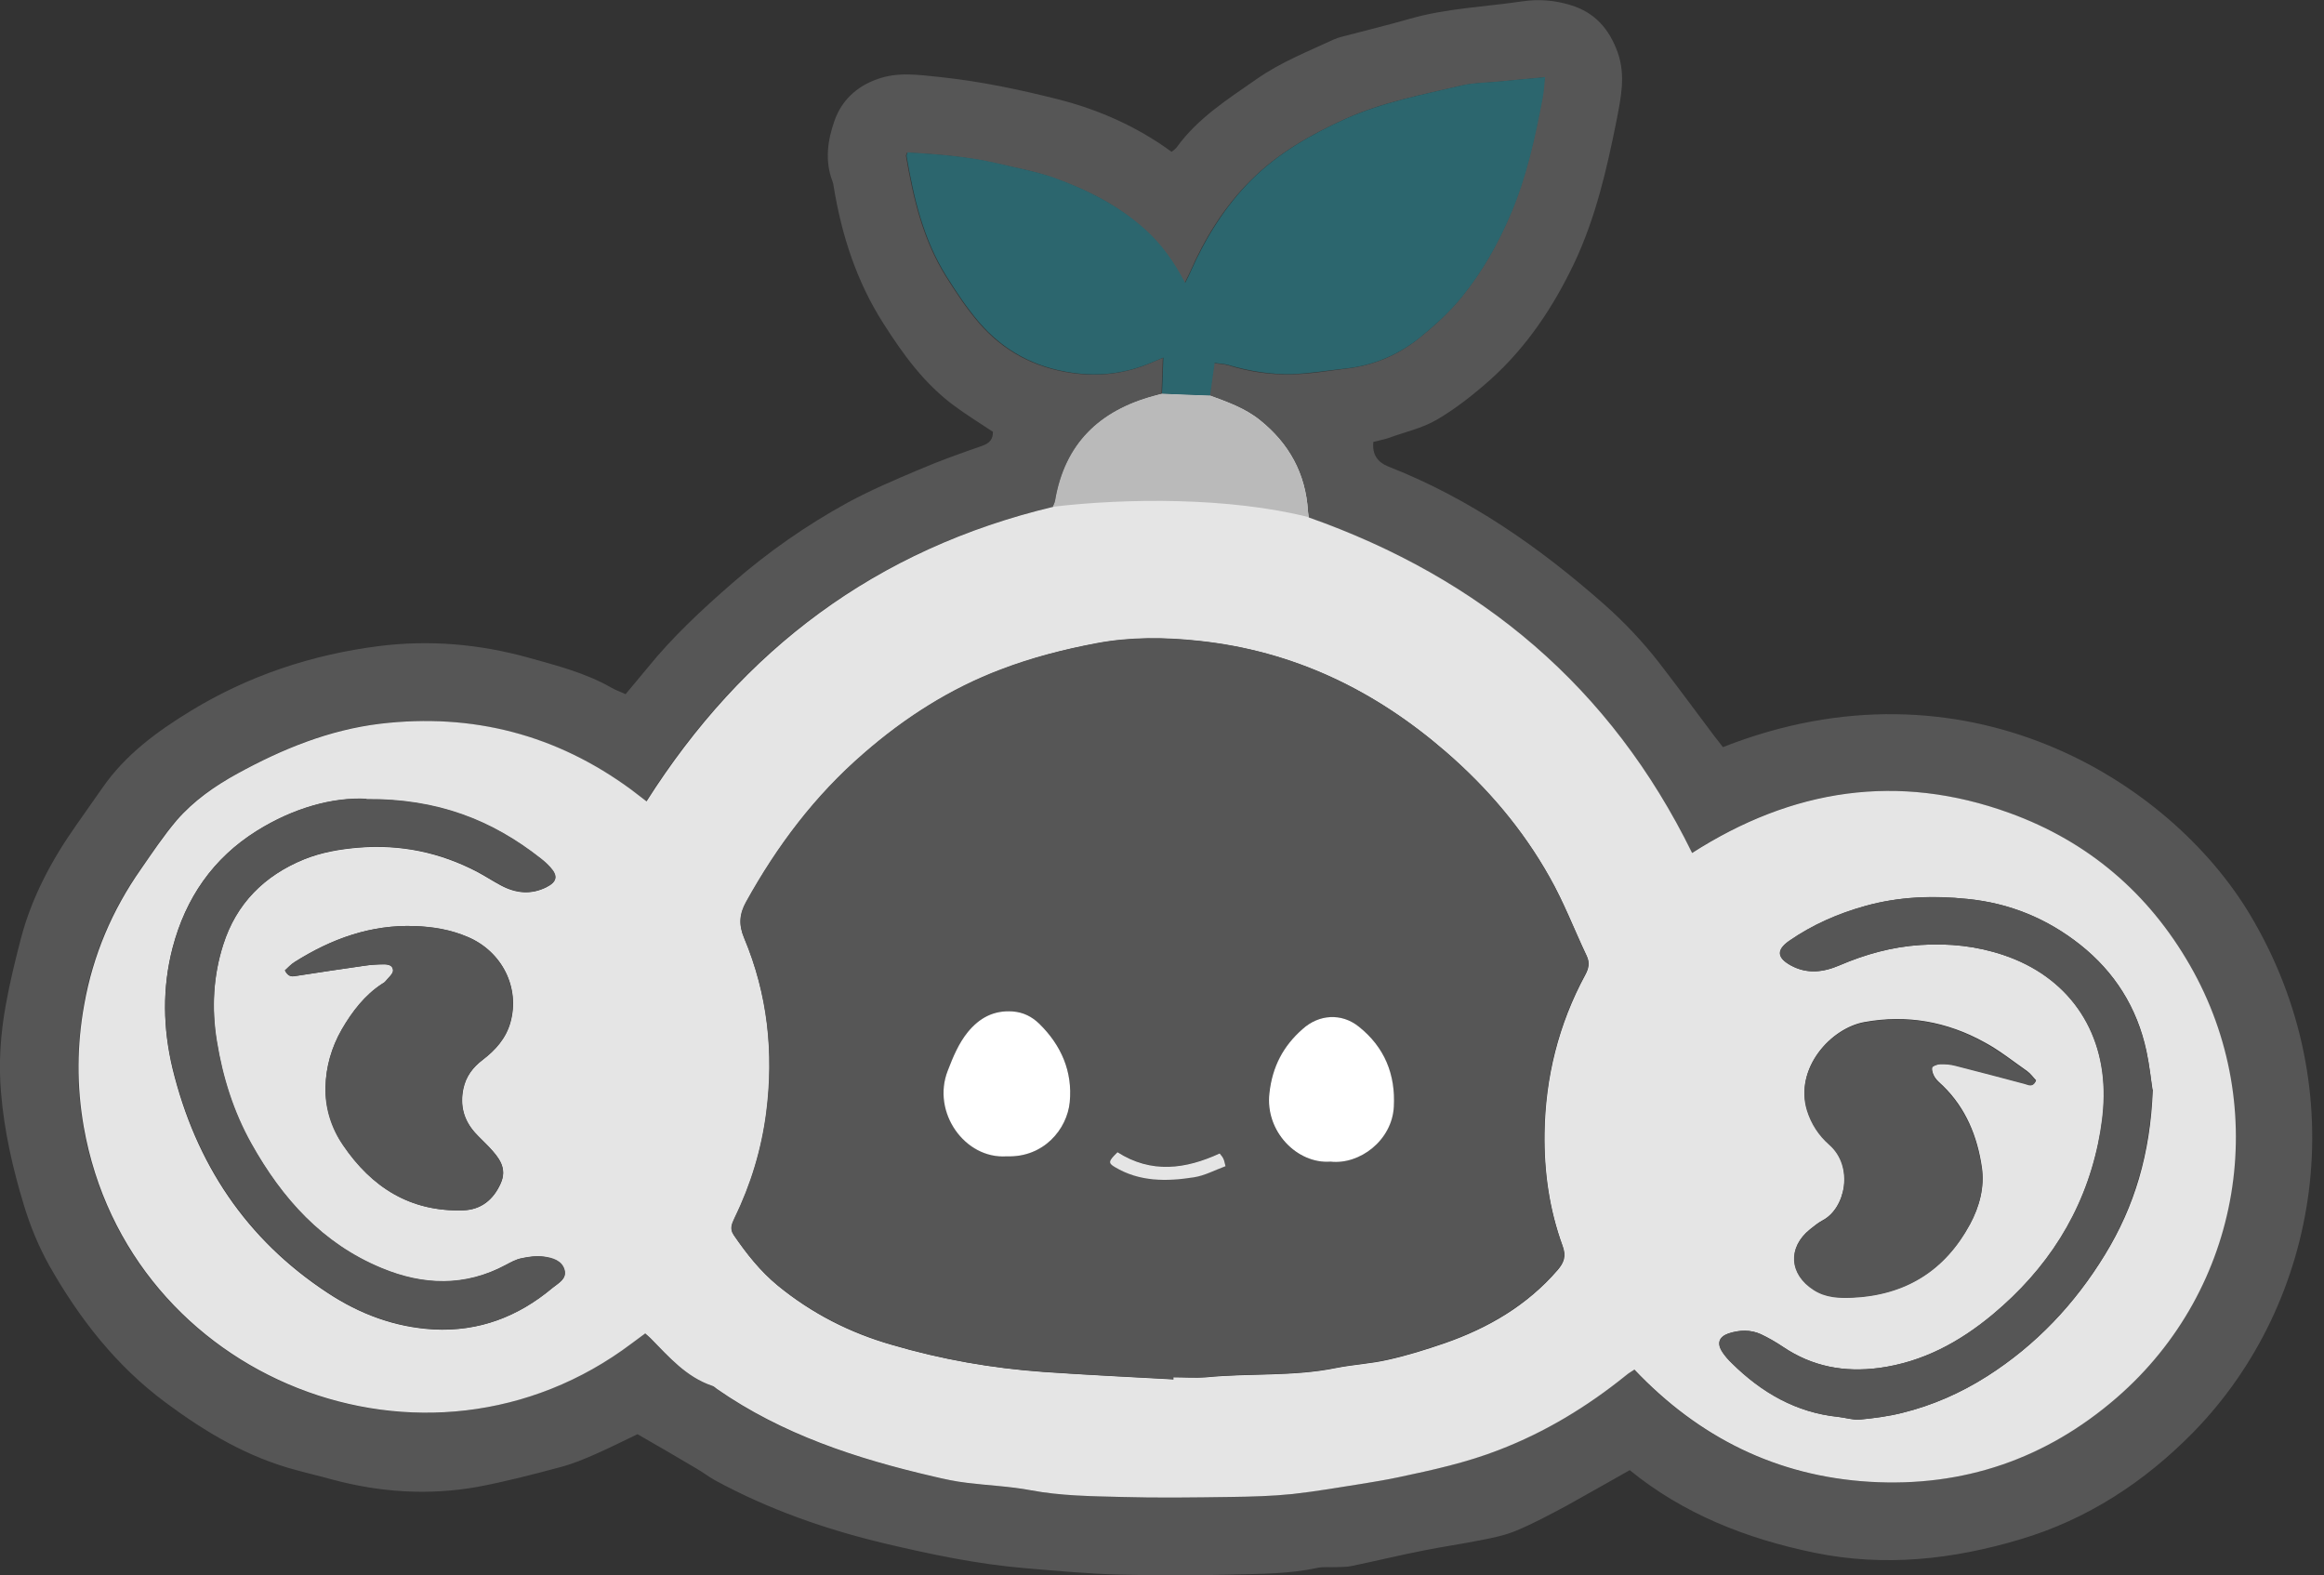 <?xml version="1.0" encoding="UTF-8"?>
<svg id="Layer_1" data-name="Layer 1" xmlns="http://www.w3.org/2000/svg" version="1.1" viewBox="0 0 874.2 592.4">
  <rect x="0" y="0" width="874.2" height="592.4" fill="#333333" stroke="none"/>
  <defs>
    <style>
      .cls-1 {
        fill: #565656;
      }

      .cls-1, .cls-2, .cls-3, .cls-4, .cls-5 {
        stroke-width: 0px;
      }

      .cls-2 {
        fill: #bababa;
      }

      .cls-3 {
        fill: #e5e5e5;
      }

      .cls-4 {
        fill: #2c666e;
      }

      .cls-5 {
        fill: #fff;
      }
    </style>
  </defs>
  <path class="cls-1" d="M613.1,552.9c-8.4,4.7-16.2,9.2-24,13.5-6.2,3.3-12.3,6.6-18.8,9.3-4.3,1.8-8.9,2.7-13.5,3.6-7,1.4-14.1,2.4-21.1,3.8-9.2,1.8-18.2,4-27.4,5.9-1.9.4-3.9.3-5.9.4-2.3.1-4.7-.2-7,.3-10.6,2.3-21.4,2.2-32.2,2.5-14,.4-28.1.4-42.1,0-11.8-.3-23.6-1.4-35.4-2.4-18-1.5-35.5-5.2-52.9-9.3-22.2-5.3-43.7-12.8-63.9-23.8-2.5-1.4-4.8-3.2-7.3-4.6-7.2-4.3-14.5-8.5-21.8-12.7-5.2,2.5-10.4,5.1-15.6,7.4-4.3,1.9-8.6,3.7-13.1,4.9-10.4,2.8-20.8,5.5-31.4,7.5-18.5,3.3-36.8,2.1-54.9-2.8-4.3-1.2-8.7-2.2-13-3.4-18.4-4.8-34.3-14.2-49.5-25.5-18.6-13.8-32.4-31.5-43.7-51.4-4-7.1-7.2-14.9-9.6-22.8-4.2-13.8-7.4-27.8-8.6-42.2-1-11.2-.2-22.3,1.8-33.3,1.5-8.3,3.5-16.5,5.6-24.6,4.1-15.7,11.6-29.7,20.9-42.9,3.3-4.7,6.6-9.4,9.9-14.1,8.6-12.4,20.5-21.1,33.1-28.8,21.8-13.3,45.6-21.2,70.8-24.4,18.9-2.4,37.7-.8,56.1,4.3,10.7,3,21.5,5.7,31.3,11.3,1.7,1,3.6,1.6,5.4,2.5,2.7-3.3,5.4-6.4,8-9.6,9.6-11.9,20.8-22.3,32.3-32.3,13.3-11.6,27.8-21.7,43.3-30.2,8.5-4.6,17.4-8.4,26.4-12.2,7.9-3.4,16-6.3,24.1-9.1,2.9-1,4.1-2.5,4.1-5.3-4.8-3.2-9.7-6.2-14.3-9.6-11.4-8.3-19.5-19.5-27-31.3-10-15.7-15.6-33-18.6-51.3-.1-.7-.2-1.4-.5-2.1-2.9-7.7-1.8-15.3.8-22.7,2.7-7.6,8.2-12.8,16-15.6,7.9-2.9,15.9-1.6,23.9-.8,15,1.6,29.8,4.7,44.4,8.4,15.2,3.9,29.5,10.2,42.5,19.7.8-.6,1.5-1.1,2-1.8,8-11,19.3-18.1,30.2-25.7,8.9-6.2,19-10.2,28.7-14.7,1.1-.5,2.3-.9,3.6-1.2,8.3-2.2,16.7-4.2,25-6.6,13.9-4,28.3-4.5,42.5-6.6,6.3-.9,12.1-.4,18,1.4,9.1,2.7,14.6,8.9,17.8,17.8,3.1,8.7,1.2,17.1-.4,25.5-3.7,18.5-7.9,36.9-16.1,54.1-7.8,16.3-17.8,31.3-31.4,43.5-6.3,5.6-13,10.9-20.2,15.1-5.5,3.2-12,4.6-18,6.8-1.8.6-3.8,1-5.8,1.5-.5,4.7,1.5,7.6,5.7,9.3,30.4,11.9,56.6,30.2,80.9,51.6,7.7,6.8,14.7,14.2,21,22.3,7,9.1,13.8,18.3,20.7,27.5,1.1,1.4,2.2,2.8,3.2,4.1,90.9-35.8,167.9,12.4,198.2,62.9,40,66.8,26.2,146.2-21.2,194.7-18.4,18.8-40,32.9-65.3,40.4-25.2,7.5-50.8,10.4-77.2,5-25.8-5.3-49.5-14.7-69.6-31.1h0ZM437.1,148.1c-1,.3-2.1.6-3.1.8-20.5,5.5-33.5,18-37.1,39.4-.2,1-.7,1.9-.9,2.3-66.6,15.9-116.8,53.6-153,110.8-2.2-1.7-3.9-3-5.6-4.3-28.3-20.8-59.8-29-94.6-24.9-19.3,2.2-36.8,9.5-53.6,18.7-8.6,4.7-16.6,10.2-23,17.7-4.9,5.7-9,12.1-13.4,18.3-10.8,15.4-18,32.2-21.3,50.8-2.7,15.4-2.9,30.7-.2,46.1,16.8,95.3,129,139.7,206.2,81.4,1.7-1.3,3.4-2.5,5-3.7,1,.9,1.5,1.3,2,1.8,6.9,7,13.5,14.5,23.2,17.9.7.2,1.2.8,1.8,1.2,24.6,17.2,52.6,26.2,81.4,32.9,4.2,1,8.4,1.8,12.7,2.4,8,1,16.1,1.3,24,2.8,11.2,2.1,22.5,2.1,33.8,2.5,13.8.4,27.7.2,41.5,0,7.7,0,15.5-.3,23.1-1.1,9.1-1,18.1-2.6,27.1-4,4.2-.7,8.5-1.4,12.7-2.3,12.8-2.7,25.6-5.5,37.9-10.3,17.4-6.8,33.2-16.3,47.7-28,.9-.8,2-1.4,3.2-2.2,24.2,25.5,53.5,40.1,88.5,42.2,35.2,2.1,66.4-8.6,93-31.7,47.1-40.9,58.3-108.8,27.5-162.5-15.6-27.2-38.2-46.6-67.8-57.3-42.1-15.3-81.9-9.1-119.5,15-30.6-62.4-79.4-103.3-144.2-126.2,0-.7-.2-1.6-.3-2.4-.9-14.1-7.1-25.4-18.1-34.2-5.6-4.5-12.2-6.8-18.7-9.2.5-3.9,1.1-7.7,1.7-12.2,2,.3,3.7.3,5.3.8,7.8,2.4,15.7,3.6,23.8,3.4,6.8-.1,13.5-1.3,20.2-2.1,10.2-1.1,19.5-4.9,27.5-11.3,5.9-4.7,11.4-9.7,16.2-15.6,7.8-9.6,13.8-20.2,18.5-31.4,5.9-13.9,9.1-28.6,11.9-43.4.5-2.5.6-5.2.9-7.9-6.3.6-12.1,1.1-18,1.7-4.5.4-9,.4-13.3,1.4-14.8,3.5-29.8,6.2-43.8,12.6-13,5.9-25.3,12.9-35.4,23-10,9.9-17.4,21.9-23,34.8-.5,1.1-1,2.1-1.9,3.9-4.2-7.9-8.9-14.5-15-20.1-10.1-9.2-21.8-15.1-34.4-19.5-6.9-2.5-14.2-3.8-21.3-5.4-11.1-2.6-22.4-3.5-33.7-4.1-.2.6-.5,1-.4,1.3,2.7,15.8,6.3,31.3,14.9,45.1,3.8,6.1,7.8,12.1,12.4,17.5,9.2,10.7,20.9,17,35.1,19,10.5,1.5,20.3.2,29.9-3.9,1.3-.6,2.6-1.1,4.3-1.8-.2,4.9-.3,9.2-.5,13.6h0Z"/>
  <path class="cls-3" d="M455.2,148.8c6.5,2.4,13.1,4.7,18.7,9.2,11,8.8,17.2,20.1,18.1,34.2,0,.9.2,1.7.3,2.4,64.8,22.9,113.6,63.8,144.2,126.2,37.6-24.1,77.4-30.3,119.5-15,29.5,10.7,52.2,30.1,67.8,57.3,30.8,53.7,19.6,121.6-27.5,162.5-26.6,23.1-57.8,33.8-93,31.7-35-2.1-64.3-16.7-88.5-42.2-1.2.8-2.3,1.4-3.2,2.2-14.5,11.7-30.3,21.3-47.7,28-12.3,4.8-25.1,7.6-37.9,10.3-4.2.9-8.5,1.6-12.7,2.3-9,1.4-18,3-27.1,4-7.7.8-15.4,1-23.1,1.1-13.9.2-27.7.4-41.5,0-11.3-.3-22.6-.4-33.8-2.5-7.9-1.5-16-1.8-24-2.8-4.3-.5-8.5-1.4-12.7-2.4-28.9-6.7-56.8-15.8-81.4-32.9-.6-.4-1.1-1-1.8-1.2-9.8-3.3-16.3-10.9-23.2-17.9-.5-.5-1.1-1-2-1.8-1.6,1.2-3.3,2.4-5,3.7-77.1,58.2-189.4,13.9-206.2-81.4-2.7-15.4-2.6-30.7.2-46.1,3.3-18.5,10.5-35.4,21.3-50.8,4.3-6.2,8.5-12.5,13.4-18.3,6.4-7.4,14.4-13,23-17.7,16.8-9.2,34.4-16.4,53.6-18.7,34.8-4.1,66.4,4.1,94.6,24.9,1.7,1.3,3.4,2.6,5.6,4.3,36.3-57.2,86.4-94.9,153-110.8.1-.3.7-1.3.9-2.3,3.6-21.4,16.7-33.9,37.1-39.4,1-.3,2.1-.6,3.1-.8,6,.2,12.1.4,18.1.7h0ZM441.4,518.7c0-.2,0-.5,0-.7,4.1,0,8.3.3,12.4,0,16.2-1.6,32.7-.2,48.8-3.5,6.5-1.3,13.2-1.6,19.6-3.1,7.2-1.6,14.2-3.8,21.2-6.2,16.4-5.7,31-14.2,42.5-27.5,2.5-2.9,3.3-5.3,1.9-9.1-5-13.7-7-27.9-6.8-42.4.3-21,5.3-41,15.3-59.5,1.3-2.4,1.8-4.5.6-7.1-4.7-9.9-8.6-20.2-14-29.7-10.1-18-23.4-33.5-39-47.1-26.8-23.2-57.2-37.9-92.8-41.7-13-1.4-25.9-1.5-38.6.9-12.1,2.2-24.3,5.4-35.8,9.8-19.1,7.2-36.2,18.1-51.7,31.6-18.4,15.9-32.6,34.8-44.3,55.9-2.5,4.6-2.9,8.5-.7,13.6,8.8,21,11.2,43,8.3,65.6-1.8,13.9-5.8,27-11.9,39.6-1,2.2-2,4-.3,6.5,4.8,7,10,13.6,16.6,19,12.7,10.4,27,17.7,42.8,22.2,18.7,5.5,37.7,8.8,57.1,10.2,16.3,1.1,32.6,1.9,48.9,2.8h0ZM137.8,300.5c-12.7-.7-27.6,3.5-41.2,12-16.5,10.3-26.8,25.3-31.7,44-3.9,15.1-3.6,30.3,0,45.4,8.7,35.6,27.6,64.2,58.4,84.4,12,7.9,25.3,12.9,39.8,13.7,17,.9,31.8-4.8,44.7-15.6,2.2-1.8,5.4-3.3,4.5-6.7-1-3.5-4.6-4.5-7.7-5-2.8-.4-5.7,0-8.5.6-2.1.4-4,1.5-5.9,2.5-15.4,8.3-31.1,7.7-46.7,1.2-22.3-9.2-37.4-26.2-49-46.8-6.8-12-10.8-25-13-38.6-2-12.3-1.3-24.5,2.4-36.2,4.9-15.5,15.5-26.1,30.5-32.2,6.5-2.6,13.3-3.8,20.4-4.4,15.9-1.3,30.7,1.8,44.7,9.1,3,1.6,5.9,3.5,8.9,5.1,5.6,3,11.3,3.6,17.1.7,4-2,4.4-4.3,1.4-7.5-1.1-1.2-2.3-2.3-3.6-3.3-18.2-14.3-38.7-22.5-65.6-22.2h0ZM809.7,409.8c-.5-3-1.1-8.9-2.3-14.6-3.5-16.2-11.9-29.6-24.9-39.9-12.4-9.8-26.5-15.6-42.3-17.2-13-1.3-25.8-.9-38.4,2.6-10.3,2.9-20,7.1-28.8,13.2-4.8,3.4-4.5,6.4.7,9.2,6,3.3,12.1,2.6,18.2,0,9.8-4.2,19.8-7,30.6-7.7s21.1.4,31.2,3.8c24,8,38,27.8,37.7,53.2,0,5.9-.9,11.8-2.1,17.6-5.5,26.2-19.3,47.4-39.7,64.4-12.5,10.4-26.4,17.9-42.8,20.1-13,1.7-25-.5-36-7.9-2.7-1.8-5.5-3.4-8.4-4.8-3.9-1.8-8.1-1.6-12.1-.3-3.8,1.3-4.5,3.8-2.3,7.1,1,1.5,2.2,2.9,3.5,4.1,11.2,11,24.2,18.6,40.1,20.2,2.7.3,5.4,1.2,8,1,5.3-.5,10.7-1.2,15.9-2.5,11.4-2.8,22.1-7.5,32-13.8,18.4-11.7,33-27.2,44.3-45.7,11.1-18.1,17.1-37.9,18-62.1h0ZM765.9,406.3c-1-1-2-2.5-3.4-3.5-5.3-3.7-10.4-7.8-16-10.8-14.1-7.8-29.2-10.5-45.2-7.6-12.7,2.3-26.3,17.4-21.5,33.1,1.6,5.1,4.5,9.5,8.4,12.9,9.3,8.2,6.1,23.9-2.5,28.5-1.7.9-3.3,2.2-4.8,3.4-8.5,6.8-7.8,16.9,1.4,22.7,4.5,2.9,9.5,3.1,14.5,2.9,20-.9,34.8-10.1,44.3-27.6,3.5-6.5,5.5-13.9,4.4-21.3-1.7-11.6-6-22.2-14.6-30.6-1-1-2.2-1.9-3-3.1-.7-1.1-1.3-2.6-1.1-3.8.1-.6,2-1.3,3.1-1.4,1.9,0,4,.1,5.8.6,8.7,2.2,17.3,4.5,26,6.8,1.5.4,3.1,1.5,4.3-1.4h0ZM107.2,364.9c1.3,2.8,2.9,2.4,4.5,2.1,8.5-1.3,17-2.6,25.5-3.8,1.9-.3,3.9-.4,5.9-.5,2,0,4.5-.2,4.8,2.2.1,1.3-1.8,2.8-2.8,4.1-.3.4-.8.7-1.3,1-6.6,4.3-11.3,10.5-15.2,17.2-3.9,6.7-6,14.1-6.1,21.6-.2,7.7,2.2,15.3,6.6,21.9,10.8,15.9,25.4,25.1,45.1,24.5,6.8-.2,11.4-4,14.1-10,2.7-5.9-.7-9.9-4.3-13.8-1.7-1.8-3.6-3.5-5.3-5.4-4.2-4.7-5.7-10.1-4.4-16.5,1-4.7,3.6-8.1,7.3-10.9,4.8-3.7,8.7-8,10.4-14,3.7-13.1-3.1-26.7-16-32.2-6.4-2.7-13.1-3.8-19.9-4.1-16.6-.6-31.4,4.8-45.2,13.5-1.3.8-2.4,2-3.6,3.1h0Z"/>
  <path class="cls-4" d="M455.2,148.8c-6-.2-12.1-.4-18.1-.7.2-4.4.3-8.7.5-13.6-1.8.7-3,1.3-4.3,1.8-9.6,4.1-19.4,5.4-29.9,3.9-14.2-2-25.9-8.3-35.1-19-4.6-5.4-8.6-11.4-12.4-17.5-8.6-13.8-12.2-29.3-14.9-45.1,0-.3.2-.7.4-1.3,11.3.7,22.6,1.5,33.7,4.1,7.1,1.7,14.4,3,21.3,5.4,12.5,4.5,24.3,10.4,34.4,19.5,6.2,5.6,10.9,12.2,15,20.1.9-1.8,1.5-2.9,1.9-3.9,5.7-12.9,13-24.8,23-34.8,10.1-10.1,22.4-17.1,35.4-23,14-6.3,29-9.1,43.8-12.6,4.3-1,8.9-1,13.3-1.4,5.8-.6,11.7-1.1,18-1.7-.3,2.7-.4,5.3-.9,7.9-2.8,14.8-6,29.5-11.9,43.4-4.8,11.3-10.7,21.8-18.5,31.4-4.8,5.9-10.4,10.9-16.2,15.6-8,6.3-17.2,10.2-27.5,11.3-6.7.7-13.5,1.9-20.2,2.1-8,.2-16-1.1-23.8-3.4-1.6-.5-3.4-.5-5.3-.8-.6,4.5-1.2,8.3-1.7,12.2h0Z"/>
  <path class="cls-1" d="M441.4,518.7c-16.3-.9-32.6-1.6-48.9-2.8-19.4-1.3-38.5-4.7-57.1-10.2-15.7-4.6-30.1-11.9-42.8-22.2-6.6-5.4-11.8-12-16.6-19-1.7-2.4-.7-4.3.3-6.5,6.1-12.5,10.1-25.7,11.9-39.6,2.9-22.6.5-44.6-8.3-65.6-2.1-5.1-1.8-9.1.7-13.6,11.7-21.1,25.9-40,44.3-55.9,15.5-13.5,32.6-24.4,51.7-31.6,11.5-4.4,23.7-7.5,35.8-9.8,12.7-2.4,25.6-2.3,38.6-.9,35.6,3.8,66,18.5,92.8,41.7,15.7,13.5,28.9,29.1,39,47.1,5.4,9.5,9.3,19.8,14,29.7,1.2,2.6.7,4.7-.6,7.1-10,18.5-15,38.5-15.3,59.5-.2,14.5,1.8,28.7,6.8,42.4,1.4,3.8.5,6.3-1.9,9.1-11.5,13.3-26.1,21.8-42.5,27.5-6.9,2.4-14,4.6-21.2,6.2-6.4,1.5-13.1,1.8-19.6,3.1-16.1,3.3-32.6,1.9-48.8,3.5-4.1.4-8.3,0-12.4,0,0,.2,0,.5,0,.7h0ZM378.7,434.9c13.8.5,22.7-10.2,23.7-20.4,1.1-11.5-3.2-21.5-11.5-29.5-2.7-2.6-5.9-4.3-10-4.6-7.2-.5-12.5,2.5-16.8,7.7-3.5,4.3-5.6,9.4-7.6,14.6-6,15.6,6.5,33.2,22.2,32.2h0ZM500.4,436.9c11,1.2,23-8,23.8-20.6.7-12.2-3.5-22.5-13.2-30.2-6.5-5.2-15-4.5-21.1.9-7.2,6.5-11.3,14.3-12.5,24.1-1.7,14.5,10.5,26.7,22.9,25.8h0ZM420.3,433.3c-3.4,3.3-3.5,4-1,5.5,9.3,5.6,19.5,5.4,29.7,3.9,4.1-.6,7.9-2.8,12-4.2-.4-1.4-.5-2.1-.8-2.8-.3-.6-.8-1.1-1.4-2-12.8,6-25.7,7.7-38.5-.5h0Z"/>
  <path class="cls-1" d="M137.8,300.5c26.9-.2,47.3,7.9,65.6,22.3,1.3,1,2.5,2.1,3.6,3.3,3,3.3,2.6,5.5-1.4,7.5-5.8,2.9-11.5,2.3-17.1-.7-3-1.6-5.9-3.5-8.9-5.1-14-7.3-28.9-10.4-44.7-9.1-7.1.6-13.9,1.7-20.4,4.4-15,6.1-25.6,16.7-30.5,32.2-3.8,11.8-4.4,23.9-2.4,36.2,2.2,13.6,6.3,26.6,13,38.6,11.5,20.6,26.7,37.6,49,46.8,15.6,6.5,31.4,7,46.7-1.2,1.9-1,3.9-2.1,5.9-2.5,2.8-.6,5.7-1,8.5-.6,3.2.4,6.8,1.5,7.7,5,.9,3.4-2.3,4.9-4.5,6.7-12.9,10.9-27.7,16.5-44.7,15.6-14.5-.8-27.8-5.7-39.8-13.7-30.7-20.2-49.7-48.8-58.4-84.4-3.7-15.1-4-30.3,0-45.4,4.9-18.7,15.2-33.7,31.7-44,13.6-8.5,28.5-12.7,41.2-12h0Z"/>
  <path class="cls-1" d="M809.7,409.8c-1,24.2-7,44-18,62.1-11.3,18.5-25.9,33.9-44.3,45.7-9.9,6.3-20.6,11-32,13.8-5.2,1.3-10.6,2-15.9,2.5-2.6.2-5.3-.7-8-1-15.9-1.6-28.9-9.1-40.1-20.2-1.3-1.3-2.5-2.6-3.5-4.1-2.2-3.3-1.4-5.8,2.3-7.1,4-1.3,8.2-1.5,12.1.3,2.9,1.3,5.8,3,8.4,4.8,11,7.4,23,9.6,36,7.9,16.5-2.2,30.3-9.7,42.8-20.1,20.4-17,34.2-38.2,39.7-64.4,1.2-5.8,2-11.7,2.1-17.6.3-25.4-13.7-45.1-37.7-53.2-10.1-3.4-20.4-4.5-31.2-3.8s-20.8,3.5-30.6,7.7c-6,2.6-12.1,3.3-18.2,0-5.2-2.9-5.5-5.8-.7-9.2,8.8-6.1,18.5-10.4,28.8-13.2,12.6-3.5,25.4-4,38.4-2.6,15.9,1.6,30,7.4,42.3,17.2,13,10.3,21.4,23.7,24.9,39.9,1.3,5.8,1.9,11.6,2.3,14.6h0Z"/>
  <path class="cls-1" d="M765.9,406.3c-1.2,2.9-2.8,1.8-4.3,1.4-8.7-2.3-17.3-4.6-26-6.8-1.9-.5-3.9-.7-5.8-.6-1.1,0-3,.7-3.1,1.4-.2,1.2.4,2.7,1.1,3.8.8,1.2,2,2.1,3,3.1,8.6,8.4,12.9,19,14.6,30.6,1.1,7.4-.9,14.8-4.4,21.3-9.4,17.5-24.3,26.7-44.3,27.6-5.1.2-10,0-14.5-2.9-9.2-5.9-9.9-15.9-1.4-22.7,1.5-1.2,3.1-2.5,4.8-3.4,8.6-4.6,11.8-20.3,2.5-28.5-4-3.5-6.8-7.8-8.4-12.9-4.8-15.7,8.9-30.8,21.5-33.1,16.1-3,31.1-.2,45.2,7.6,5.6,3.1,10.8,7.1,16,10.8,1.4,1,2.4,2.4,3.4,3.5h0Z"/>
  <path class="cls-1" d="M107.2,364.9c1.2-1.1,2.3-2.3,3.6-3.1,13.8-8.7,28.6-14.1,45.2-13.5,6.9.2,13.6,1.3,19.9,4.1,13,5.5,19.7,19.1,16,32.2-1.7,6-5.6,10.4-10.4,14-3.7,2.8-6.3,6.2-7.3,10.9-1.3,6.3.2,11.7,4.4,16.5,1.7,1.9,3.6,3.5,5.3,5.4,3.7,3.9,7.1,8,4.3,13.8-2.8,6-7.3,9.8-14.1,10-19.8.6-34.3-8.6-45.1-24.5-4.5-6.5-6.8-14.1-6.6-21.9.2-7.5,2.3-14.9,6.1-21.6,3.9-6.7,8.6-12.9,15.2-17.2.4-.3,1-.5,1.3-1,1.1-1.3,2.9-2.8,2.8-4.1-.2-2.5-2.8-2.3-4.8-2.2-2,0-3.9.2-5.9.5-8.5,1.2-17,2.5-25.5,3.8-1.6.2-3.2.6-4.5-2.1h0Z"/>
  <path class="cls-5" d="M378.7,434.9c-15.8,1.1-28.3-16.6-22.2-32.2,2-5.2,4.1-10.3,7.6-14.6,4.3-5.2,9.6-8.2,16.8-7.7,4.1.3,7.3,2,10,4.6,8.3,8.1,12.6,18,11.5,29.5-1,10.2-9.8,20.9-23.7,20.4h0Z"/>
  <path class="cls-5" d="M500.4,436.9c-12.4.9-24.6-11.3-22.9-25.8,1.1-9.9,5.2-17.7,12.5-24.1,6.1-5.5,14.6-6.1,21.1-.9,9.7,7.7,13.9,18,13.2,30.2-.7,12.6-12.8,21.8-23.8,20.6Z"/>
  <path class="cls-3" d="M420.3,433.3c12.8,8.2,25.7,6.4,38.5.5.6.8,1.1,1.3,1.4,2,.3.6.4,1.3.8,2.8-4.1,1.5-7.9,3.6-12,4.2-10.2,1.6-20.4,1.7-29.7-3.9-2.5-1.5-2.4-2.2,1-5.5h0Z"/>
  <path class="cls-2" d="M492.3,194.6c0-.7-.2-1.6-.3-2.4-.9-14.1-7.1-25.4-18.1-34.2-5.6-4.5-12.2-6.8-18.7-9.2-6-.2-12.1-.4-18.1-.7-1,.3-2.1.6-3.1.8-20.5,5.5-33.5,18-37.1,39.4-.2,1-.7,1.9-.9,2.3,27.8-3.3,66.5-3.6,96.3,3.9h0Z"/>
</svg>